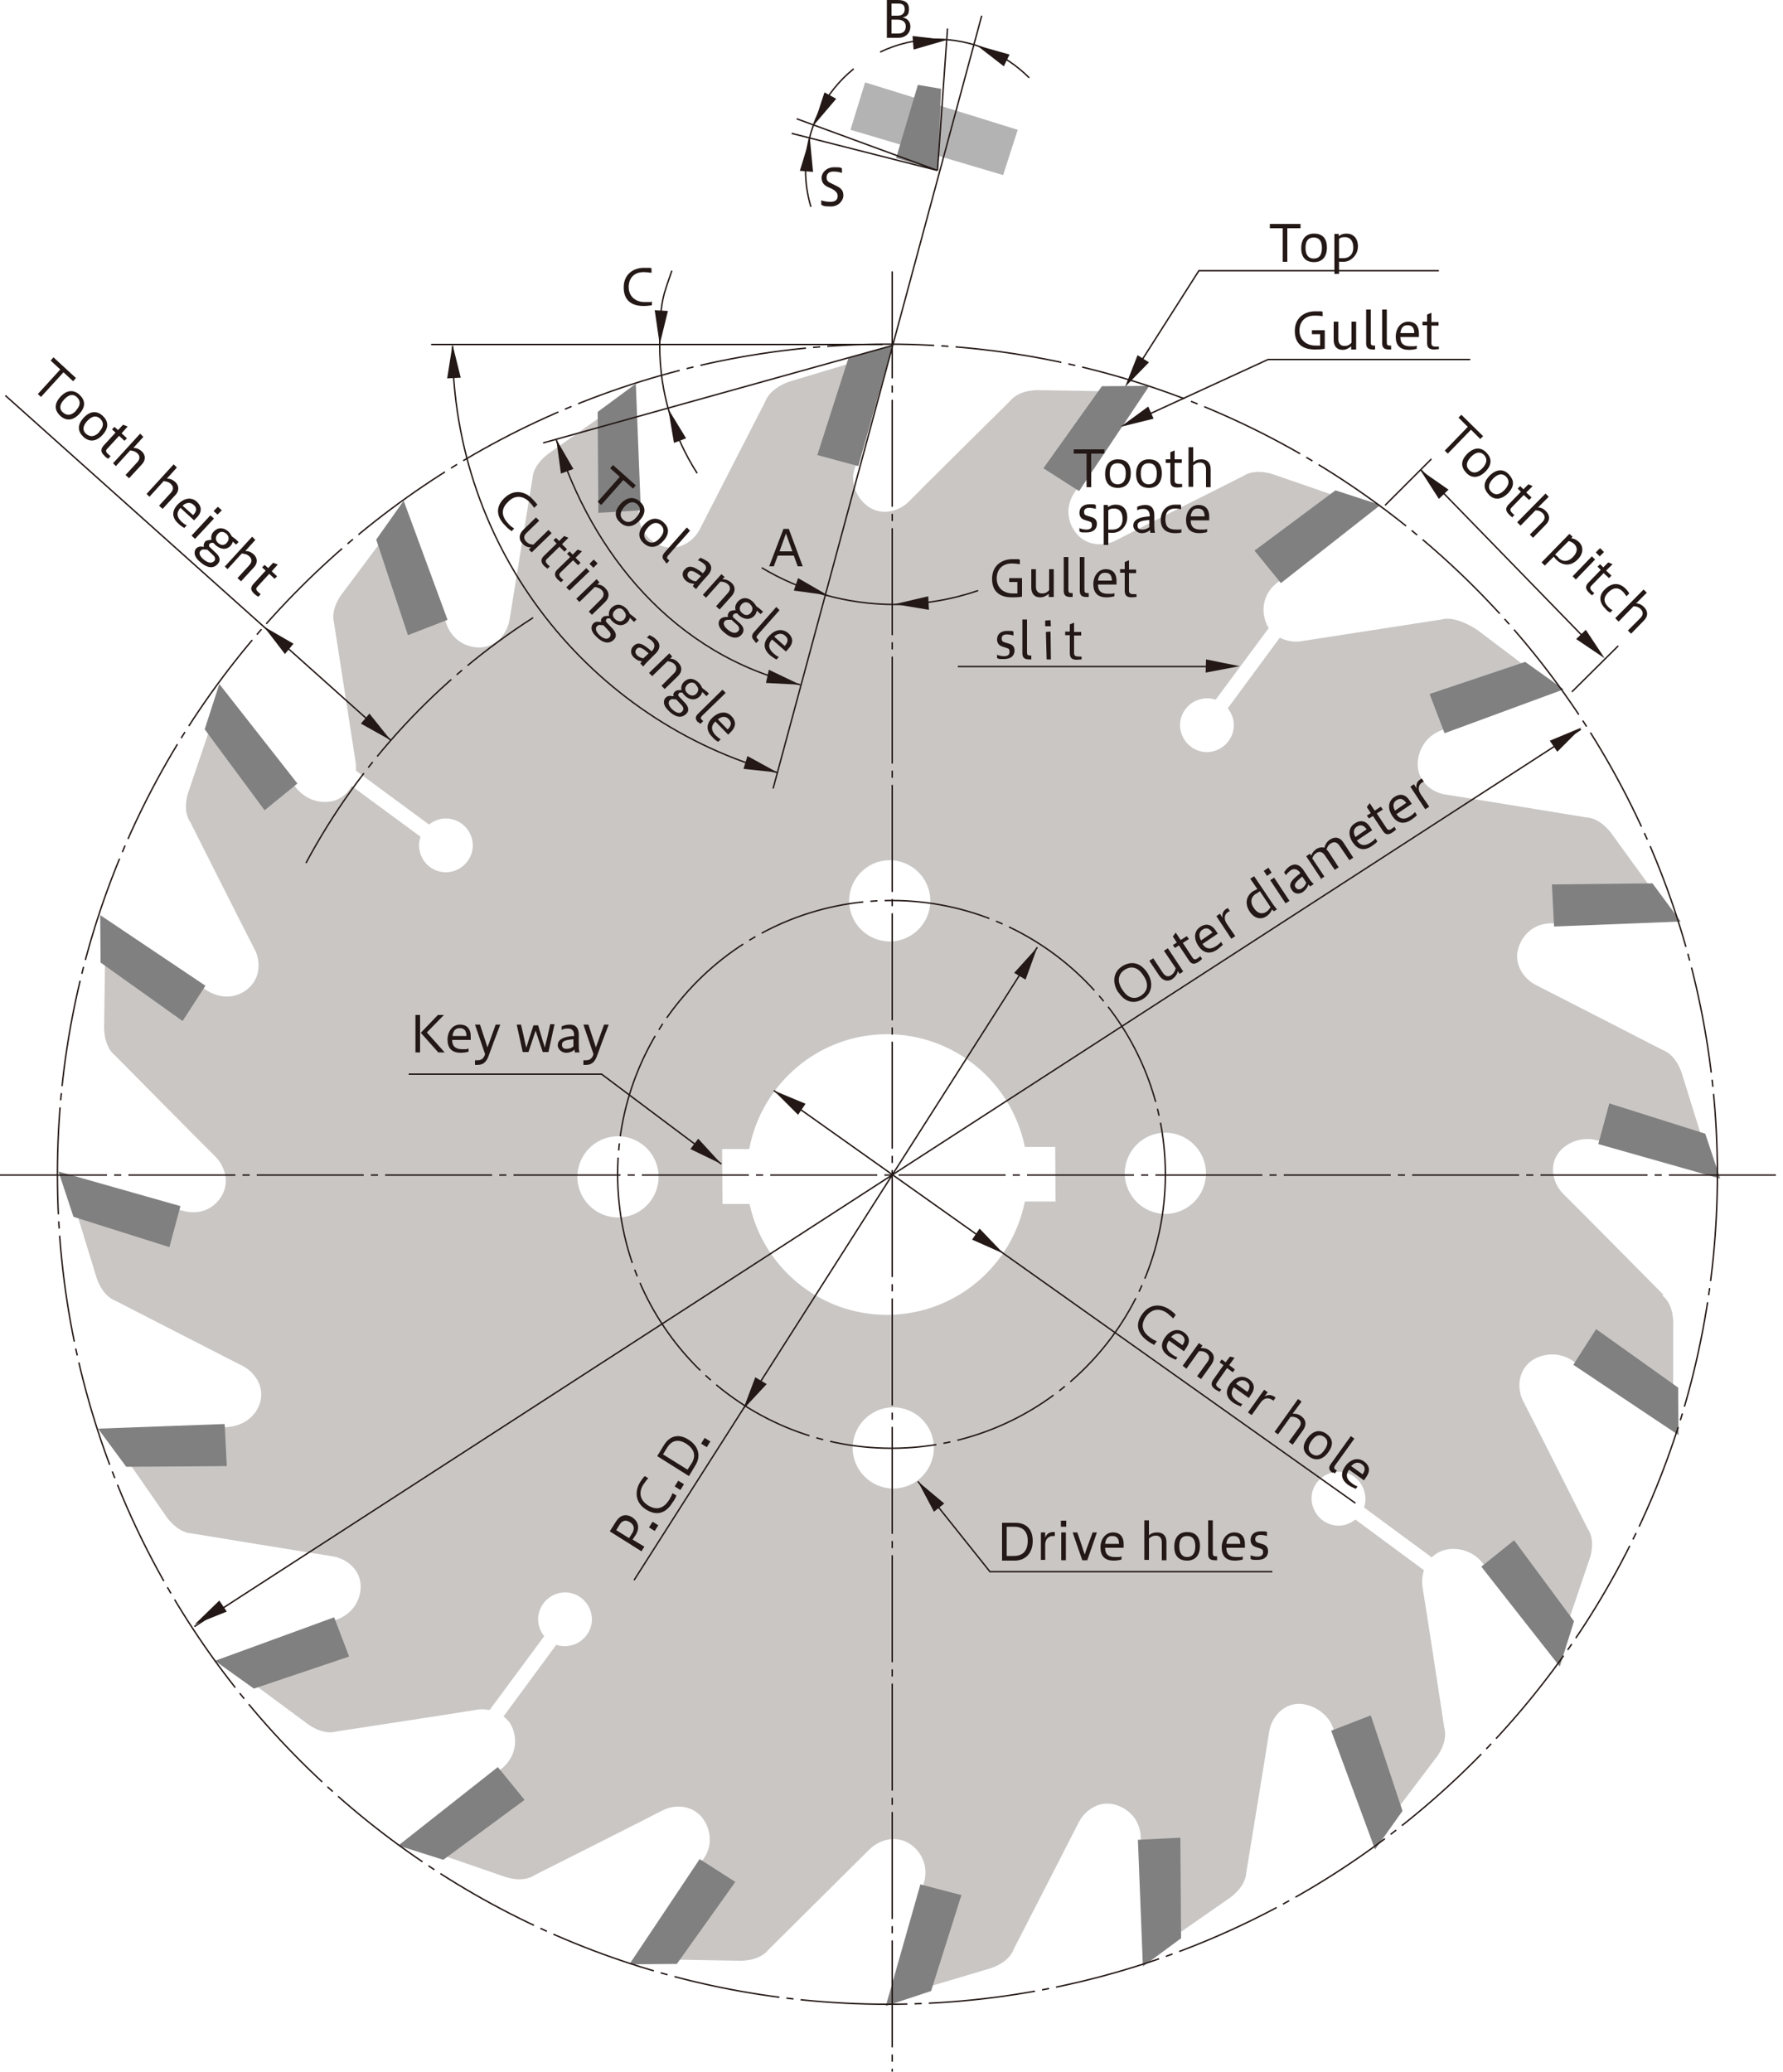 <?xml version="1.0" encoding="UTF-8"?>
<svg id="_レイヤー_1" data-name="レイヤー_1" xmlns="http://www.w3.org/2000/svg" width="500" height="581" version="1.1" viewBox="0 0 500 581">
  <!-- Generator: Adobe Illustrator 29.3.1, SVG Export Plug-In . SVG Version: 2.1.0 Build 151)  -->
  <defs>
    <style>
      .st0 {
        fill: #231815;
      }

      .st1 {
        fill: #c9c6c4;
      }

      .st2, .st3 {
        stroke: #231815;
      }

      .st2, .st3, .st4 {
        fill: none;
        stroke-width: .4px;
      }

      .st3 {
        stroke-dasharray: 30 2 2 2;
      }

      .st4 {
        stroke: #e96731;
      }

      .st5 {
        fill: #b3b3b3;
      }

      .st6 {
        fill: gray;
      }
    </style>
  </defs>
  <g>
    <path class="st1" d="M466.5,363.1s-25.7-26-28.1-28.3c-2.4-2.4-4.1-6.8-1.9-10.7,1.7-3.1,6.6-5.9,11.9-4.2l32.1,9.6-8.8-28.3s-1.4-5.3-5.5-6.8c0,0-32.5-16.7-35.5-18.2-3-1.5-6-5.2-5.1-9.6.7-3.5,3.9-8,10.1-7.7l33.9-.8-17.5-24.1s-3-4.6-7.3-4.8c0,0-36-5.9-39.4-6.4-3.4-.5-7.3-3.1-7.8-7.6-.4-3.5,1.5-8.8,7.1-10.6l32-11-22.2-16.8s-6-4.3-10.2-3.1c0,0-36.1,5.6-39.4,6.1-1.9.3-4.1,0-6-1l-14.6,19.8c1,1.3,1.7,2.9,1.7,4.7,0,4.1-3.3,7.5-7.5,7.6-4.1,0-7.5-3.3-7.6-7.5,0-4.1,3.3-7.5,7.5-7.6.9,0,1.7.1,2.5.4l14.9-20.1c-.2-.4-.5-.7-.6-1.1-1.5-3.2-1.5-8.6,3.5-12l26.1-20.4-27.5-9.5s-5.1-2-8.7.4c0,0-32.6,16.4-35.6,18-3,1.6-7.7,1.8-10.8-1.5-2.4-2.6-4.2-7.6-.4-12.6l18.8-27.5-29.2-.5s-5.5-.3-8.2,3.1c0,0-26,25.7-28.3,28.1s-6.8,4.1-10.7,1.9c-3.1-1.7-6.4-6.4-4.3-11.8l9.4-32.1-27.9,8.4s-5.4,1.6-6.9,5.8c0,0-16.7,32.5-18.2,35.5-1.5,3-5.2,6-9.6,5.1-3.5-.7-7.6-3.7-7.6-9.5l-1.5-33.5-23.5,16.6s-4.6,3-4.8,7.3c0,0-5.9,36.1-6.4,39.4-.5,3.3-3.1,7.3-7.6,7.8-3.5.4-8.6-1.4-10.3-7.1l-11.3-31.7-17.7,23.7s-3.5,4.2-2.3,8.4c0,0,5.6,36.1,6.1,39.4,0,.6.1,1.2,0,1.9l20.5,15.1c1.3-1,2.9-1.7,4.7-1.7,4.1,0,7.5,3.3,7.6,7.5,0,4.1-3.3,7.5-7.5,7.6-4.2,0-7.5-3.3-7.6-7.5,0-.9.2-1.7.4-2.5l-19.3-14.2c-.8,1.5-2,2.8-3.8,3.7-3.2,1.5-8.6,1.1-12.1-3.6l-20.6-25.8-9.2,27.2s-2,5.1.5,8.7c0,0,16.4,32.6,18,35.6s1.8,7.7-1.6,10.8c-2.6,2.4-7.2,3.9-12.5.3l-27.7-18.6-.4,29.1s-.3,5.5,3.1,8.2c0,0,25.7,26,28.1,28.3,2.4,2.4,4.1,6.8,1.9,10.8-1.7,3.1-5.7,6.2-11.8,4.2l-32.1-9.3,8.6,28s1.4,5.3,5.5,6.8c0,0,32.5,16.7,35.5,18.2,3,1.5,6,5.2,5.1,9.6-.7,3.5-3.9,7.4-10,7.6l-33.2.9,16.7,24.1s3,4.6,7.3,4.8c0,0,36,5.9,39.4,6.4,3.3.5,7.3,3.1,7.8,7.6.4,3.5-1.5,8.5-7.1,10.3l-31.8,11.3,23.8,17.6s4.2,3.5,8.4,2.3c0,0,36.1-5.5,39.4-6.1,1.1-.2,2.3-.1,3.5.1l15.3-20.7c-1-1.3-1.7-2.9-1.7-4.7,0-4.1,3.3-7.5,7.5-7.6,4.1,0,7.5,3.3,7.6,7.5,0,4.1-3.3,7.5-7.5,7.6-.9,0-1.7-.1-2.5-.4l-14.8,20.1c1,.8,1.9,1.7,2.4,3,1.5,3.2,1.4,8.5-3.5,12.1l-26.2,20.3,27.5,9.5s5.1,2,8.7-.5c0,0,32.6-16.4,35.6-18s7.7-1.8,10.8,1.5c2.4,2.6,4.1,7.8.4,12.6l-19,27.5,29.4.5s5.5.3,8.2-3.1c0,0,25.9-25.7,28.3-28.1,2.4-2.4,6.8-4.1,10.8-1.9,3.1,1.7,6.3,6.1,4.3,11.9l-9.3,31.7,27.9-8.3s5.3-1.4,6.8-5.5c0,0,16.7-32.5,18.2-35.5,1.5-3,5.2-6,9.6-5.1,3.5.7,7.9,3.8,7.8,9.9l.9,33.1,23.9-16.6s4.6-3,4.8-7.3c0,0,5.9-36,6.4-39.4.5-3.3,3.1-7.3,7.6-7.8,3.5-.4,9,2.1,10.5,7.2l11.1,31.2,17.6-23.3s3.5-4.2,2.3-8.5c0,0-5.5-36.1-6.1-39.4-.2-1.4-.1-3.1.4-4.7l-19.2-14.2c-1.3,1-2.9,1.7-4.7,1.7-4.1,0-7.5-3.3-7.6-7.5s3.3-7.5,7.5-7.6,7.5,3.3,7.6,7.5c0,.9-.1,1.7-.4,2.5l19,14c.6-.6,1.4-1.2,2.3-1.6,3.2-1.5,8.8-1.1,12.2,3.5l20.3,26.4,9.4-27.7s2-5.1-.5-8.7c0,0-16.4-32.6-18-35.6-1.6-3-1.8-7.7,1.5-10.8,2.6-2.4,8.1-3.8,12.8-.3l27.7,19.1v-29.6c0,0,.4-5.5-3.1-8.2h0ZM173.4,341.4c-6.3,0-11.4-5-11.5-11.3,0-6.3,5-11.4,11.3-11.5,6.3,0,11.4,5,11.5,11.3,0,6.3-5,11.4-11.3,11.5h0ZM249.4,241.2c6.3,0,11.4,5,11.5,11.3,0,6.3-5,11.4-11.3,11.5-6.3,0-11.4-5-11.5-11.3,0-6.3,5-11.4,11.3-11.5h0ZM250.6,417.4c-6.3,0-11.4-5-11.5-11.3,0-6.3,5-11.4,11.3-11.5,6.3,0,11.4,5,11.5,11.3,0,6.3-5,11.4-11.3,11.5h0ZM295.9,336.9h-8.5c-3.6,18-19.3,31.6-38.4,31.8-19,.1-35-13.2-38.8-31.1h-7.6s-.1-15.4-.1-15.4h7.6c3.4-18.2,19.3-32.1,38.4-32.2,19.2-.1,35.2,13.5,38.9,31.6h8.5c0,0,.1,15.4.1,15.4h0ZM326.9,340.4c-6.3,0-11.4-5-11.5-11.3,0-6.3,5-11.4,11.3-11.5,6.3,0,11.4,5,11.5,11.3,0,6.3-5,11.4-11.3,11.5Z"/>
    <g>
      <polygon class="st6" points="309 108.3 322.3 108.2 302.6 137.7 292.6 131.3 309 108.3"/>
      <polygon class="st6" points="237.9 100.5 250.3 96.8 240.7 130.7 229.2 127.6 237.9 100.5"/>
      <polygon class="st6" points="167.6 115.5 178.3 107.6 179.7 143.1 167.8 143.8 167.6 115.5"/>
      <polygon class="st6" points="105.5 151.3 113.2 140.4 125.5 173.8 114.4 178.1 105.5 151.3"/>
      <polygon class="st6" points="57.4 204.5 61.5 191.8 83.4 219.7 74.2 227.2 57.4 204.5"/>
      <polygon class="st6" points="28.2 269.9 28.1 256.6 57.6 276.4 51.2 286.3 28.2 269.9"/>
      <polygon class="st6" points="20.6 341.2 16.4 328.5 50.6 338.2 47.5 349.7 20.6 341.2"/>
      <polygon class="st6" points="35.4 411.3 27.5 400.6 63 399.3 63.6 411.1 35.4 411.3"/>
      <polygon class="st6" points="71.2 473.5 60.3 465.7 93.7 453.5 97.9 464.5 71.2 473.5"/>
      <polygon class="st6" points="124.3 521.5 111.7 517.5 139.6 495.5 147.1 504.7 124.3 521.5"/>
      <polygon class="st6" points="189.8 550.7 176.5 550.8 196.2 521.3 206.2 527.7 189.8 550.7"/>
      <polygon class="st6" points="261.1 558.3 248.4 562.5 258.1 528.4 269.6 531.4 261.1 558.3"/>
      <polygon class="st6" points="331.2 543.5 320.5 551.4 319.1 515.9 331 515.3 331.2 543.5"/>
      <polygon class="st6" points="393.3 507.8 385.6 518.6 373.3 485.3 384.4 481 393.3 507.8"/>
      <polygon class="st6" points="441.4 454.6 437.4 467.3 415.4 439.3 424.6 431.9 441.4 454.6"/>
      <polygon class="st6" points="470.6 389.1 470.7 402.4 441.2 382.7 447.6 372.7 470.6 389.1"/>
      <polygon class="st6" points="478.2 317.9 482.4 330.5 448.2 320.8 451.3 309.4 478.2 317.9"/>
      <polygon class="st6" points="463.4 247.7 471.3 258.4 435.8 259.8 435.2 248 463.4 247.7"/>
      <polygon class="st6" points="427.7 185.6 438.5 193.3 405.1 205.6 400.9 194.6 427.7 185.6"/>
      <polygon class="st6" points="374.5 137.5 387.1 141.6 359.2 163.5 351.8 154.4 374.5 137.5"/>
    </g>
  </g>
  <path class="st3" d="M326.8,329.3c0,42.4-34.4,76.8-76.8,76.8s-76.8-34.4-76.8-76.8,34.4-76.8,76.8-76.8,76.8,34.4,76.8,76.8Z"/>
  <path class="st2" d="M195.5,132.7c-6.6-10.3-10.5-22.5-10.5-35.7s1.2-14.4,3.4-21.1"/>
  <path class="st2" d="M274.3,165.6c-7.3,2.5-15.2,3.9-23.4,3.9-13.6,0-26.4-3.8-37.3-10.3"/>
  <path class="st2" d="M224.4,192c-35.4-8.2-58.5-37-68.4-68.7"/>
  <path class="st2" d="M218.2,216.7c-52.6-14.4-91.3-62.5-91.3-119.7"/>
  <path class="st3" d="M481.6,329.3c0,128.5-104.2,232.7-232.7,232.7S16.1,457.8,16.1,329.3,120.3,96.5,248.9,96.5s232.7,104.2,232.7,232.7h0Z"/>
  <path class="st3" d="M85.8,242c15-28,37-51.7,63.7-68.8"/>
  <line class="st3" y1="329.5" x2="500" y2="329.5"/>
  <path class="st4" d="M289.3,492.6"/>
  <path class="st4" d="M249.7,77.2"/>
  <line class="st3" x1="250.2" y1="76.1" x2="250.2" y2="580.9"/>
  <line class="st2" x1="250.2" y1="96.9" x2="152.3" y2="124.2"/>
  <path class="st2" d="M246.8,14.6c4.8-2.3,10.2-3.6,15.8-3.6,10.1,0,19.3,4.1,26,10.8"/>
  <path class="st2" d="M227.4,58c-1-3.3-1.5-6.7-1.5-10.3,0-11.5,5.2-21.7,13.5-28.4"/>
  <polyline class="st2" points="202.3 326.4 168.7 301.2 114.6 301.2"/>
  <polygon class="st0" points="202.3 326.4 193.6 322.2 195.8 319.3 202.3 326.4"/>
  <polyline class="st2" points="316 119 355.6 100.8 412.3 100.8"/>
  <polygon class="st0" points="314.2 119.7 323.5 117.4 322 114 314.2 119.7"/>
  <polyline class="st2" points="316.2 107.3 336.2 75.9 403.5 75.9"/>
  <polygon class="st0" points="315.5 108.5 322.2 101.6 319 99.6 315.5 108.5"/>
  <polygon class="st0" points="273.9 12.7 281.5 18.6 283.1 15.3 273.9 12.7"/>
  <polygon class="st0" points="265.5 11.2 255.9 10.1 256.2 13.9 265.5 11.2"/>
  <polygon class="st0" points="228.2 35.1 234.5 27.7 231.2 25.9 228.2 35.1"/>
  <polygon class="st0" points="227.1 38.7 224.3 47.9 228 48.2 227.1 38.7"/>
  <polygon class="st0" points="185 96.6 187.3 87.2 183.6 87 185 96.6"/>
  <polygon class="st0" points="187.4 114.7 189 124.2 192.4 122.9 187.4 114.7"/>
  <polygon class="st0" points="126.9 96.6 125.4 106.1 129.2 105.9 126.9 96.6"/>
  <polygon class="st0" points="156 123.2 157.3 132.8 160.8 131.5 156 123.2"/>
  <polygon class="st0" points="232.1 166.9 223.8 162.1 222.6 165.6 232.1 166.9"/>
  <polygon class="st0" points="224.4 192 215.6 187.8 214.8 191.5 224.4 192"/>
  <polygon class="st0" points="218 216.6 209.6 212 208.5 215.6 218 216.6"/>
  <polygon class="st0" points="250.9 169.4 260.5 171 260.3 167.2 250.9 169.4"/>
  <line class="st2" x1="345.5" y1="186.9" x2="268.6" y2="186.9"/>
  <polygon class="st0" points="347.6 186.8 338.1 188.6 338.2 184.9 347.6 186.8"/>
  <polyline class="st2" points="257.4 415.4 277.6 440.7 356.8 440.7"/>
  <polygon class="st0" points="257.4 415.4 264.8 421.6 261.9 423.9 257.4 415.4"/>
  <line class="st2" x1="398.4" y1="131.7" x2="445.5" y2="180.1"/>
  <polygon class="st0" points="450 184.6 442 179.2 444.7 176.6 450 184.6"/>
  <polygon class="st0" points="398.3 131.8 403.5 139.9 406.2 137.3 398.3 131.8"/>
  <line class="st2" x1="177.8" y1="443.1" x2="290.9" y2="265.6"/>
  <polygon class="st0" points="290.9 265.6 287.6 274.7 284.4 272.8 290.9 265.6"/>
  <polygon class="st0" points="208.4 395.2 215 388.1 211.8 386.2 208.4 395.2"/>
  <line class="st2" x1="1.5" y1="110.9" x2="109.6" y2="207.6"/>
  <polygon class="st0" points="109.6 207.6 101.2 202.9 103.6 200.1 109.6 207.6"/>
  <polygon class="st0" points="74 175.7 79.9 183.4 82.3 180.5 74 175.7"/>
  <line class="st2" x1="380.1" y1="421.5" x2="217" y2="305.8"/>
  <polygon class="st0" points="217 305.8 225.9 309.5 223.8 312.6 217 305.8"/>
  <polygon class="st0" points="281.4 351.5 274.7 344.5 272.6 347.6 281.4 351.5"/>
  <line class="st2" x1="54.5" y1="456.1" x2="443.3" y2="204.5"/>
  <polygon class="st0" points="443.5 204 436.7 210.8 434.6 207.7 443.5 204"/>
  <polygon class="st0" points="54.6 455.5 63.6 451.9 61.5 448.8 54.6 455.5"/>
  <line class="st2" x1="388.4" y1="141.7" x2="401.4" y2="128.7"/>
  <line class="st2" x1="440.8" y1="194" x2="453.8" y2="181.1"/>
  <line class="st2" x1="247.5" y1="96.6" x2="120.9" y2="96.6"/>
  <polygon class="st5" points="238.5 36.4 281.3 49.1 285.4 36.4 242.6 23.1 238.5 36.4"/>
  <polygon class="st6" points="262.9 47.8 263.9 24.9 257.4 23.8 251.3 44.3 262.9 47.8"/>
  <line class="st2" x1="275.3" y1="4.4" x2="216.8" y2="221.1"/>
  <polyline class="st2" points="223.4 33.3 262.9 47.8 222 37.4"/>
  <line class="st2" x1="265.7" y1="8" x2="262.9" y2="47.8"/>
  <g>
    <path class="st0" d="M359.7,73.4v-9.4h-3.6v-1.2h8.6v1.2h-3.7v9.4h-1.3Z"/>
    <path class="st0" d="M364.9,69.6c0-2.7,1.4-4.1,3.6-4.1s3.6,1.2,3.6,3.9-1.4,4.1-3.6,4.1-3.6-1.2-3.6-3.9ZM370.7,69.5c0-2.2-1-2.9-2.3-2.9s-2.3.7-2.3,2.9,1,3,2.3,3,2.3-.7,2.3-3Z"/>
    <path class="st0" d="M374.2,76.9v-11.3h1.2v.6c.7-.5,1.4-.7,2.2-.7,1.8,0,3.2,1.2,3.2,3.6s-2,4.3-4,4.3-.9,0-1.3-.1v3.5h-1.3,0ZM376.7,72.4c1.5,0,2.8-.9,2.8-3s-1.1-2.9-2.3-2.9-1.3.2-1.7.5v5.4h1.2Z"/>
  </g>
  <g>
    <path class="st0" d="M304.7,136.6v-9.4h-3.6v-1.2h8.6v1.2h-3.7v9.4h-1.3Z"/>
    <path class="st0" d="M309.9,132.9c0-2.7,1.4-4.1,3.6-4.1s3.6,1.2,3.6,3.9-1.4,4.1-3.6,4.1-3.6-1.2-3.6-3.9ZM315.7,132.8c0-2.2-1-2.9-2.3-2.9s-2.2.7-2.2,2.9,1,3,2.2,3,2.3-.7,2.3-3Z"/>
    <path class="st0" d="M318.6,132.9c0-2.7,1.4-4.1,3.6-4.1s3.6,1.2,3.6,3.9-1.4,4.1-3.6,4.1-3.6-1.2-3.6-3.9ZM324.4,132.8c0-2.2-1-2.9-2.3-2.9s-2.2.7-2.2,2.9,1,3,2.2,3,2.3-.7,2.3-3Z"/>
    <path class="st0" d="M331.5,136.6c-.5,0-.9.1-1.3.1-1.5,0-2-.6-2-1.9v-5h-1.3v-1h1.3v-2l1.2-.5v2.5h2v1h-2v4.9c0,.7.3,1,1.3,1s.5,0,.8,0v.9h0Z"/>
    <path class="st0" d="M333.3,136.6v-11.2h1.3v4.2c.7-.6,1.4-.8,2.3-.8,1.7,0,2.6,1.1,2.6,2.7v5.1h-1.3v-5c0-1.3-.7-1.9-1.6-1.9s-1.4.3-2,.8v6h-1.3Z"/>
    <path class="st0" d="M302.6,148.1c.6.2,1.4.4,2,.4,1.1,0,1.6-.4,1.6-1.2s-.2-.9-.8-1.1l-1.2-.4c-1-.3-1.5-1-1.5-2,0-1.5,1.1-2.4,2.8-2.4s1.2,0,1.8.2v1.1c-.7-.2-1.3-.3-1.9-.3-.9,0-1.4.4-1.4,1.1s.2.9.8,1.1l1.3.4c1,.3,1.5.9,1.5,1.9,0,1.5-1.1,2.4-2.9,2.4s-1.4,0-2-.3v-1.1h0Z"/>
    <path class="st0" d="M309.5,152.9v-11.3h1.2v.6c.7-.5,1.4-.7,2.2-.7,1.8,0,3.2,1.1,3.2,3.6s-2,4.3-4,4.3-.9,0-1.3-.1v3.5h-1.3,0ZM312,148.5c1.5,0,2.8-.9,2.8-3s-1.1-2.9-2.3-2.9-1.3.2-1.7.5v5.4h1.2Z"/>
    <path class="st0" d="M322.6,149.4c0-.2-.1-.5-.1-.8-.5.5-1.3.9-2.4.9s-2.3-1-2.3-2.1.7-2.4,4.6-2.6v-.2c0-1.1-.5-1.9-1.6-1.9s-1.3.1-1.9.4v-1c.9-.4,1.7-.5,2.3-.5,1.9,0,2.5,1.3,2.5,2.8v2.5c0,1.2,0,1.7.2,2.5h-1.1ZM322.3,145.8c-2.5.2-3.3.6-3.3,1.5s.4,1.2,1.3,1.2,1.5-.3,2-.7v-2.1h0Z"/>
    <path class="st0" d="M331.3,149.3c-.6.2-1.1.2-1.8.2-2.6,0-4-1.3-4-3.7s1.5-4.3,4.1-4.3,1,0,1.6.2v1.1c-.5-.1-1-.2-1.6-.2-2,0-2.8,1.1-2.8,3s.7,2.9,3,2.9.9,0,1.5-.2v.9h0Z"/>
    <path class="st0" d="M338.5,149.2c-.7.2-1.5.3-2.2.3-2.6,0-3.7-1.4-3.7-3.7s1.4-4.2,3.5-4.2,3,1.4,3,3.2v1.1h-5.2c0,2,1.1,2.6,2.8,2.6s1.2,0,1.8-.2v1h0ZM337.8,144.8c0-1.7-.8-2.2-1.9-2.2s-1.8.6-2,2.2h3.9Z"/>
  </g>
  <g>
    <path class="st0" d="M286.6,167.3c-1,.2-2,.2-2.8.2-3.3,0-5.6-1.5-5.6-5.2s2.7-5.5,5.7-5.5,1.5,0,2.1.2v1.2c-.7-.1-1.5-.2-2.3-.2-2.5,0-4.2,1.6-4.2,4.2s1.9,4.2,4.5,4.2.8,0,1.3,0v-3.2h-2.3v-1.1h3.6v5.3h0Z"/>
    <path class="st0" d="M294.1,167.4v-.9c-.7.6-1.5,1-2.4,1-1.6,0-2.5-1-2.5-2.8v-5.1h1.3v4.9c0,1.3.7,1.9,1.7,1.9s1.4-.3,2-.9v-5.9h1.3v7.8h-1.3Z"/>
    <path class="st0" d="M300.2,167.4c-1.2,0-1.9-.4-1.9-1.7v-9.5h1.3v9.2c0,.7.2.9.8.9h.4v1.1h-.7,0Z"/>
    <path class="st0" d="M304.7,167.4c-1.2,0-1.9-.4-1.9-1.7v-9.5h1.3v9.2c0,.7.2.9.8.9h.4v1.1h-.7,0Z"/>
    <path class="st0" d="M312.5,167.2c-.7.2-1.5.3-2.2.3-2.6,0-3.7-1.4-3.7-3.7s1.4-4.2,3.5-4.2,3,1.4,3,3.2v1.1h-5.2c0,2,1.1,2.6,2.8,2.6s1.2,0,1.8-.2v1h0ZM311.8,162.8c0-1.7-.8-2.2-1.9-2.2s-1.8.6-2,2.2h3.9Z"/>
    <path class="st0" d="M318.7,167.4c-.5,0-.9.1-1.3.1-1.5,0-2-.6-2-1.9v-5h-1.3v-1h1.3v-2l1.2-.5v2.6h2v1h-2v4.9c0,.7.3,1,1.3,1s.5,0,.8,0v.9h0Z"/>
  </g>
  <g>
    <path class="st0" d="M281,437.5v-10.5h3.7c3.1,0,4.9,1.8,4.9,5.1s-1.9,5.5-5.1,5.5h-3.5ZM282.3,428.1v8.2h2c2.6,0,3.9-1.5,3.9-4.3s-1.6-3.9-3.8-3.9h-2.2Z"/>
    <path class="st0" d="M291.9,437.5v-7.8h1.2v1.5h0c.3-.9,1-1.6,2.2-1.6s.4,0,.5,0v1.1c-.1,0-.2,0-.5,0-1.1,0-2.2.7-2.2,2.5v4.2h-1.3Z"/>
    <path class="st0" d="M297.5,428.1v-1.7h1.5v1.7h-1.5ZM297.6,437.5v-7.8h1.3v7.8h-1.3Z"/>
    <path class="st0" d="M303.5,437.5l-2.7-7.8h1.3l1.3,3.8c.2.7.5,1.6.8,2.4.2-.7.5-1.6.8-2.4l1.4-3.8h1.2l-2.7,7.8h-1.3,0Z"/>
    <path class="st0" d="M314.5,437.3c-.7.2-1.5.3-2.2.3-2.6,0-3.7-1.4-3.7-3.7s1.4-4.2,3.5-4.2,3,1.4,3,3.2v1.1h-5.2c0,2,1.1,2.6,2.8,2.6s1.2,0,1.8-.2v1ZM313.8,432.9c0-1.7-.8-2.2-1.9-2.2s-1.8.6-2,2.2h3.9Z"/>
    <path class="st0" d="M320.9,437.5v-11.2h1.3v4.2c.7-.6,1.4-.8,2.3-.8,1.7,0,2.6,1,2.6,2.7v5.1h-1.3v-5c0-1.3-.7-1.9-1.6-1.9s-1.4.3-2,.8v6h-1.3Z"/>
    <path class="st0" d="M329.3,433.7c0-2.7,1.4-4.1,3.6-4.1s3.6,1.2,3.6,3.9-1.4,4.1-3.6,4.1-3.6-1.2-3.6-3.9ZM335.2,433.6c0-2.2-1-2.9-2.3-2.9s-2.2.7-2.2,2.9,1,3,2.2,3,2.3-.7,2.3-3Z"/>
    <path class="st0" d="M340.7,437.5c-1.2,0-1.9-.4-1.9-1.7v-9.5h1.3v9.2c0,.7.2.9.8.9h.4v1.1h-.7,0Z"/>
    <path class="st0" d="M348.5,437.3c-.7.2-1.5.3-2.2.3-2.6,0-3.7-1.4-3.7-3.7s1.4-4.2,3.5-4.2,3,1.4,3,3.2v1.1h-5.2c0,2,1.1,2.6,2.8,2.6s1.2,0,1.8-.2v1ZM347.8,432.9c0-1.7-.8-2.2-1.9-2.2s-1.8.6-2,2.2h3.9Z"/>
    <path class="st0" d="M350.6,436.1c.6.2,1.4.4,2,.4,1.1,0,1.6-.5,1.6-1.2s-.2-.9-.8-1.1l-1.2-.4c-1-.3-1.5-1-1.5-2,0-1.5,1.1-2.4,2.8-2.4s1.2,0,1.8.2v1.1c-.7-.2-1.3-.3-1.9-.3-.9,0-1.4.5-1.4,1.1s.2.9.8,1.1l1.3.4c1,.3,1.5.9,1.5,2,0,1.5-1.1,2.4-2.9,2.4s-1.4,0-2-.3v-1.1h0Z"/>
  </g>
  <g>
    <path class="st0" d="M116.5,295.1v-10.5h1.3v10.5h-1.3ZM122.9,295.1l-4.9-5.5,4.8-5h1.7l-4.8,4.9,5,5.6h-1.7Z"/>
    <path class="st0" d="M131.4,294.9c-.7.2-1.5.3-2.2.3-2.6,0-3.7-1.4-3.7-3.7s1.4-4.2,3.5-4.2,3,1.4,3,3.2v1.1h-5.2c0,2,1.2,2.6,2.8,2.6s1.2,0,1.8-.2v1ZM130.8,290.5c0-1.7-.8-2.2-1.9-2.2s-1.8.6-2,2.2h3.9Z"/>
    <path class="st0" d="M133.2,297.3c.2,0,.5,0,.7,0,1,0,1.7-.4,2.1-1.6v-.2c0,0-2.8-8.2-2.8-8.2h1.4l2.1,6.4,2.3-6.4h1.3c-.8,2-2.8,7.4-3.4,9.1-.6,1.4-1.4,2.2-3,2.2s-.5,0-.7,0v-1.2h0Z"/>
    <path class="st0" d="M146.6,295.1l-1.7-7.8h1.2l.9,3.9c.1.7.4,1.8.6,2.6.2-.8.6-1.9.8-2.6l1.2-3.7h1.3l1.1,3.7c.2.8.6,1.8.8,2.6.1-.8.4-1.8.6-2.6l.9-4h1.2l-1.7,7.8h-1.6l-2-6-2,6h-1.6Z"/>
    <path class="st0" d="M161.2,295.1c0-.2-.1-.5-.1-.8-.5.5-1.3.9-2.4.9s-2.3-1-2.3-2.1.7-2.4,4.6-2.6v-.2c0-1.1-.5-1.9-1.6-1.9s-1.3.1-1.9.4v-1c.9-.4,1.7-.5,2.3-.5,1.9,0,2.5,1.3,2.5,2.8v2.5c0,1.2,0,1.7.2,2.5h-1.1ZM160.9,291.4c-2.6.2-3.3.6-3.3,1.5s.4,1.2,1.3,1.2,1.5-.3,1.9-.7v-2.1h0Z"/>
    <path class="st0" d="M163.6,297.3c.2,0,.5,0,.7,0,1,0,1.7-.4,2.1-1.6v-.2c0,0-2.8-8.2-2.8-8.2h1.4l2.1,6.4,2.3-6.4h1.3c-.8,2-2.8,7.4-3.4,9.1-.6,1.4-1.4,2.2-3,2.2s-.5,0-.7,0v-1.2h0Z"/>
  </g>
  <g>
    <path class="st0" d="M10.6,110.5l6.3-6.9-2.7-2.5.8-.9,6.3,5.8-.8.9-2.7-2.5-6.3,6.9-1-.9h0Z"/>
    <path class="st0" d="M16.9,111.3c1.8-2,3.8-2.1,5.4-.6s1.8,3.3,0,5.3c-1.8,2-3.8,2.1-5.4.6-1.6-1.5-1.8-3.3,0-5.3ZM21.3,115.1c1.5-1.6,1.2-2.8.3-3.7s-2.1-1-3.6.6-1.3,2.9-.3,3.7,2.2,1,3.7-.6Z"/>
    <path class="st0" d="M23.4,117.2c1.8-2,3.8-2.1,5.4-.6s1.8,3.3,0,5.3c-1.8,2-3.8,2.1-5.4.6-1.6-1.5-1.8-3.3,0-5.3ZM27.8,121.1c1.5-1.6,1.2-2.8.3-3.7-.9-.8-2.1-1-3.6.6s-1.3,2.9-.3,3.7,2.2,1,3.7-.6Z"/>
    <path class="st0" d="M30.3,128.6c-.4-.2-.8-.5-1-.8-1.1-1-1.1-1.8-.3-2.8l3.4-3.7-1-.9.7-.7,1,.9,1.4-1.5,1.3.5-1.7,1.9,1.5,1.4-.7.7-1.5-1.4-3.3,3.6c-.5.5-.5.9.3,1.6.2.2.4.3.6.5l-.6.7h0Z"/>
    <path class="st0" d="M31.7,129.9l7.6-8.3.9.9-2.8,3.1c.9,0,1.6.3,2.3.9,1.2,1.1,1.2,2.6,0,3.8l-3.5,3.8-1-.9,3.3-3.6c.9-1,.7-1.9,0-2.5-.6-.6-1.3-.7-2-.8l-4,4.4-.9-.9h0Z"/>
    <path class="st0" d="M41.1,138.5l7.6-8.3.9.9-2.8,3.1c.9,0,1.6.3,2.3.9,1.2,1.1,1.2,2.6,0,3.8l-3.5,3.8-1-.9,3.3-3.6c.9-1,.7-1.9,0-2.5-.6-.6-1.3-.7-2-.8l-4,4.4-.9-.9h0Z"/>
    <path class="st0" d="M51.8,148.1c-.6-.3-1.3-.8-1.8-1.3-1.9-1.7-1.8-3.6-.2-5.3,1.8-1.9,3.9-2.2,5.4-.8,1.6,1.5,1.3,3.1,0,4.4l-.8.8-3.8-3.5c-1.3,1.5-.9,2.7.3,3.9.5.4.9.8,1.5,1l-.7.7h0ZM54.2,144.4c1.2-1.3.9-2.2,0-2.9-.7-.6-1.8-.8-3,.3l2.9,2.6h0Z"/>
    <path class="st0" d="M53.7,150.2l5.3-5.7,1,.9-5.3,5.7-1-.9ZM59.9,143.3l1.2-1.2,1.1,1-1.2,1.2-1.1-1Z"/>
    <path class="st0" d="M65.3,151.6c0,.4-.2.9-.6,1.4-1.3,1.4-3,1-4.3-.2-.2-.2-.4-.4-.6-.6h-.4c-.4.1-.5.1-.6.3-.1.1-.4.4,0,.9l1.8,1.7c1.4,1.3,1.1,2.4.4,3.1-1.2,1.3-2.9,1.2-5.2-.9-1.7-1.6-1.3-2.9-.8-3.5.6-.6,1.4-.6,1.7-.5h.5c-.2-.5,0-1,.3-1.4.3-.4.9-.4,1.4-.5h.4c-.2-.9,0-1.7.6-2.3,1.3-1.4,2.9-1.2,4.2,0,.4.4.7.9.9,1.3.4.3.9.6,1.4,1.1l.5.5-.7.7-1.1-1h0ZM58,154.1h-.5c-.7-.1-1,0-1.3.4-.4.4-.4,1.2.7,2.2,1.7,1.5,2.6,1.1,3.1.7.4-.4.5-1.1-.2-1.7l-1.7-1.6h0ZM63.5,149.7c-.8-.7-1.7-.8-2.4,0-.9,1-.6,1.9,0,2.5.9.8,1.8.8,2.5,0,.7-.8.7-1.8-.1-2.5h0Z"/>
    <path class="st0" d="M63.1,158.8l7.6-8.3.9.9-2.8,3.1c.9,0,1.6.3,2.3.9,1.2,1.1,1.2,2.6,0,3.8l-3.5,3.8-1-.9,3.3-3.6c.9-1,.7-1.9,0-2.5-.6-.6-1.3-.7-2.1-.8l-4,4.4-.9-.9h0Z"/>
    <path class="st0" d="M72.4,167.3c-.4-.2-.8-.5-1.1-.8-1.1-1-1.1-1.8-.2-2.8l3.4-3.7-1-.9.7-.7,1,.9,1.4-1.5,1.3.5-1.7,1.9,1.5,1.4-.7.7-1.5-1.4-3.3,3.6c-.5.5-.5.9.3,1.6.2.2.4.3.6.5l-.6.7h0Z"/>
  </g>
  <path class="st0" d="M313.6,278.3c-1.9-2.9-1.3-5.8,1-7.3,2.3-1.5,5-1.4,7.1,1.7,1.9,2.9,1.3,5.8-1,7.3-2.3,1.5-5,1.4-7.1-1.8h0ZM320.6,273.5c-1.8-2.8-3.9-2.5-5.3-1.5-1.4.9-2.4,2.9-.5,5.6,1.8,2.8,3.9,2.5,5.3,1.5s2.4-2.9.5-5.6h0Z"/>
  <path class="st0" d="M330.8,273.1l-.5-.8c-.2.9-.7,1.6-1.5,2.2-1.3.9-2.7.5-3.7-.9l-2.8-4.2,1.1-.7,2.7,4.1c.8,1.1,1.6,1.2,2.4.6.7-.5,1-1.1,1.2-1.9l-3.3-4.9,1.1-.7,4.3,6.5-1,.7h0Z"/>
  <path class="st0" d="M337.1,268.9c-.3.3-.7.6-1,.8-1.2.8-2,.7-2.7-.4l-2.8-4.2-1.1.7-.6-.8,1.1-.7-1.1-1.7.8-1.1,1.4,2.1,1.7-1.1.6.8-1.7,1.1,2.7,4.1c.4.6.8.7,1.6.1.3-.2.4-.3.6-.5l.5.8h0Z"/>
  <path class="st0" d="M343,264.8c-.4.5-1.1,1-1.7,1.5-2.1,1.4-3.9.9-5.2-1-1.5-2.2-1.2-4.3.5-5.4,1.8-1.2,3.3-.5,4.3,1l.6.9-4.3,2.9c1.1,1.6,2.4,1.5,3.8.6.5-.3,1-.7,1.4-1.2l.5.8h0ZM340,261.5c-1-1.4-1.9-1.4-2.8-.8-.8.5-1.2,1.5-.4,3l3.2-2.2Z"/>
  <path class="st0" d="M345.4,263.4l-4.3-6.5,1-.7.8,1.2h0c-.3-.9,0-1.9.9-2.5.2-.1.4-.2.5-.3l.6.9c-.1,0-.2.1-.5.2-.9.6-1.4,1.7-.4,3.3l2.4,3.5-1.1.7h0Z"/>
  <path class="st0" d="M357.2,255.5c-.1-.1-.3-.3-.5-.5-.3.8-.8,1.4-1.5,1.9-1.5,1-3.3.8-4.7-1.2-1.7-2.5-.8-4.7.9-5.8.4-.2.8-.4,1.2-.6l-2-2.9,1.1-.7,4.9,7.3c.5.8,1.1,1.5,1.5,2l-1,.6h0ZM352.2,250.6c-1.3.8-1.8,2.3-.6,4,1.2,1.8,2.5,1.7,3.5,1.1.6-.4.9-.9,1.2-1.3l-3-4.5-1,.7h0Z"/>
  <path class="st0" d="M355.3,245.6l-.9-1.4,1.3-.9.9,1.4-1.3.9ZM360.5,253.3l-4.3-6.5,1.1-.7,4.3,6.5-1.1.7Z"/>
  <path class="st0" d="M367.5,248.6c-.2-.2-.4-.3-.6-.6-.2.7-.6,1.4-1.5,2.1-1.2.8-2.5.5-3.1-.5-.9-1.3-.8-2.4,2.3-4.7v-.2c-.7-.9-1.6-1.3-2.6-.7-.5.4-1,.8-1.4,1.4l-.5-.8c.5-.8,1.1-1.4,1.6-1.7,1.6-1,2.8-.3,3.7.9l1.4,2.1c.6,1,1,1.4,1.6,2l-.9.6h0ZM365.2,245.8c-2,1.6-2.4,2.3-1.9,3,.4.6,1,.8,1.8.3.6-.4,1.1-1.1,1.2-1.6l-1.1-1.7h0Z"/>
  <path class="st0" d="M370.6,246.6l-4.3-6.5,1-.7.4.5c.3-.8.7-1.3,1.4-1.8.8-.5,1.6-.6,2.3-.4.3-1.1.8-1.8,1.6-2.3,1.4-.9,2.8-.6,3.7.8l2.8,4.3-1.1.7-2.8-4.1c-.8-1.1-1.6-1.1-2.4-.6-.7.4-1,1-1.2,1.7.2.2.4.4.6.7l2.8,4.3-1.1.7-2.8-4.1c-.8-1.1-1.6-1.1-2.4-.6-.6.4-.9.9-1.1,1.5l3.4,5.1-1.1.7h0Z"/>
  <path class="st0" d="M386.3,235.9c-.4.5-1.1,1-1.7,1.4-2.1,1.4-3.9.9-5.2-1-1.5-2.2-1.2-4.3.5-5.4,1.8-1.2,3.3-.6,4.3,1l.6.9-4.3,2.9c1.1,1.6,2.4,1.5,3.8.6.5-.3,1-.7,1.4-1.2l.5.8h0ZM383.3,232.6c-1-1.4-1.9-1.4-2.8-.8-.8.5-1.2,1.5-.4,2.9l3.2-2.2Z"/>
  <path class="st0" d="M391.5,232.6c-.3.3-.7.6-1,.8-1.2.8-2,.7-2.7-.4l-2.8-4.2-1.1.7-.6-.8,1.1-.7-1.1-1.7.8-1.1,1.4,2.1,1.7-1.1.6.8-1.7,1.1,2.7,4.1c.4.6.8.7,1.6.1.3-.2.4-.3.6-.5l.5.8h0Z"/>
  <path class="st0" d="M397.4,228.5c-.4.5-1.1,1-1.7,1.4-2.1,1.4-3.9.9-5.2-1-1.5-2.2-1.2-4.3.5-5.4,1.8-1.2,3.3-.6,4.3,1l.6.9-4.3,2.9c1.1,1.6,2.4,1.5,3.8.6.5-.3,1-.7,1.4-1.2l.5.8h0ZM394.4,225.2c-1-1.4-1.9-1.4-2.8-.8-.8.5-1.2,1.5-.4,2.9l3.2-2.2Z"/>
  <path class="st0" d="M399.8,227.1l-4.3-6.5,1-.7.8,1.2h0c-.3-.9,0-1.9.9-2.5.2-.1.3-.2.5-.3l.6.9c-.1,0-.2.1-.5.2-.9.6-1.4,1.7-.4,3.3l2.4,3.5-1.1.7h0Z"/>
  <g>
    <path class="st0" d="M405.1,126.4l6.5-6.7-2.6-2.6.8-.8,6.1,6-.8.8-2.6-2.6-6.5,6.7-.9-.9h0Z"/>
    <path class="st0" d="M411.4,127.3c1.9-1.9,3.9-2,5.4-.4,1.5,1.5,1.7,3.3-.2,5.3-1.9,1.9-3.9,2-5.4.4s-1.7-3.3.2-5.3ZM415.7,131.3c1.5-1.6,1.3-2.8.5-3.7-.9-.9-2.1-1.1-3.7.5-1.5,1.6-1.4,2.8-.5,3.7s2.1,1.1,3.7-.5Z"/>
    <path class="st0" d="M417.7,133.4c1.9-1.9,3.9-2,5.4-.4s1.7,3.3-.2,5.3c-1.9,1.9-3.9,2-5.4.4s-1.7-3.3.2-5.3ZM421.9,137.4c1.5-1.6,1.3-2.8.5-3.7-.9-.9-2.1-1.1-3.7.5-1.5,1.6-1.4,2.8-.5,3.7s2.1,1.1,3.7-.5h0Z"/>
    <path class="st0" d="M424.2,145.1c-.4-.2-.8-.6-1-.8-1-1-1.1-1.8-.2-2.8l3.5-3.6-.9-.9.7-.7.9.9,1.4-1.4,1.2.5-1.8,1.8,1.5,1.4-.7.7-1.5-1.4-3.4,3.5c-.5.5-.5.9.2,1.6.2.2.4.4.6.5l-.7.7h0Z"/>
    <path class="st0" d="M425.5,146.4l7.9-8,.9.9-3,3c.9,0,1.6.4,2.2,1,1.2,1.2,1.2,2.6,0,3.8l-3.6,3.7-.9-.9,3.5-3.5c.9-.9.8-1.8.1-2.5-.6-.6-1.3-.8-2-.8l-4.2,4.3-.9-.9h0Z"/>
    <path class="st0" d="M432.2,157.8l7.9-8.1.9.8-.4.4c.8.1,1.5.5,2.1,1,1.3,1.2,1.5,3.1-.2,4.9-2.1,2.2-4.4,1.7-5.9.3-.3-.3-.6-.6-.9-1l-2.5,2.5-.9-.9h0ZM437,156.4c1.1,1.1,2.6,1.3,4.1-.2,1.5-1.6,1.2-2.8.4-3.6-.5-.5-1-.7-1.6-.9l-3.8,3.8.9.8h0Z"/>
    <path class="st0" d="M441,161.6l5.4-5.6.9.9-5.4,5.6-.9-.9ZM447.5,154.9l1.2-1.2,1.1,1.1-1.2,1.2-1.1-1.1Z"/>
    <path class="st0" d="M446.6,167c-.4-.2-.8-.6-1-.8-1-1-1.1-1.8-.2-2.8l3.5-3.6-.9-.9.7-.7.9.9,1.4-1.4,1.2.5-1.8,1.8,1.5,1.4-.7.7-1.5-1.4-3.4,3.5c-.5.5-.5.9.2,1.6.2.2.4.4.6.5l-.7.7h0Z"/>
    <path class="st0" d="M451.6,171.8c-.6-.3-1-.6-1.4-1.1-1.8-1.8-1.9-3.7-.2-5.4,2-2,4.1-2,5.9-.2.4.4.7.8,1,1.3l-.8.8c-.3-.4-.6-.9-1-1.3-1.4-1.4-2.8-1.1-4.1.2-1.3,1.3-1.5,2.6,0,4.1.2.2.6.6,1.2.9l-.7.7h0Z"/>
    <path class="st0" d="M453,173.3l7.9-8,.9.9-3,3c.9,0,1.6.4,2.2,1,1.2,1.2,1.2,2.6,0,3.8l-3.6,3.7-.9-.9,3.5-3.5c.9-.9.8-1.8.1-2.5-.6-.6-1.3-.8-2-.8l-4.2,4.3-.9-.9h0Z"/>
  </g>
  <g>
    <path class="st0" d="M323.8,377.2c-.6-.3-1.3-.7-2-1.2-2.6-1.9-3.7-4.5-1.5-7.5,2.2-3.1,5.4-2.9,7.8-1.2.6.4,1.2.9,1.6,1.4l-.7,1c-.5-.5-1.1-1-1.7-1.5-2.1-1.5-4.3-1.2-5.9.9-1.8,2.6-.9,4.5,1.2,6,.5.4,1.3.8,1.8,1l-.7.9h0Z"/>
    <path class="st0" d="M329.6,381.2c-.6-.2-1.4-.6-2-1-2.1-1.5-2.2-3.3-.9-5.2,1.5-2.1,3.6-2.6,5.3-1.4,1.8,1.3,1.7,2.9.6,4.4l-.6.9-4.2-3c-1.1,1.6-.6,2.8.8,3.8.5.4,1,.7,1.6.9l-.6.8h0ZM331.6,377.2c1-1.4.6-2.3-.3-2.9-.8-.5-1.8-.6-2.9.6l3.2,2.3h0Z"/>
    <path class="st0" d="M331.7,382.9l4.5-6.3,1,.7-.5.7c1,0,1.7.1,2.5.7,1.4,1,1.5,2.4.6,3.8l-3,4.2-1.1-.8,2.9-4c.8-1.1.5-1.9-.3-2.5-.6-.5-1.4-.6-2.1-.5l-3.5,4.9-1-.8h0Z"/>
    <path class="st0" d="M341.9,390.2c-.4-.2-.8-.4-1.1-.6-1.2-.9-1.3-1.6-.6-2.7l2.9-4.1-1.1-.8.6-.8,1.1.8,1.2-1.6,1.3.3-1.5,2.1,1.6,1.2-.6.8-1.6-1.2-2.8,4c-.4.6-.4,1,.5,1.6.2.2.5.3.7.4l-.6.8h0Z"/>
    <path class="st0" d="M347.8,394.3c-.6-.2-1.4-.6-2-1-2.1-1.5-2.2-3.3-.9-5.2,1.5-2.1,3.6-2.6,5.3-1.4,1.8,1.3,1.7,2.9.6,4.4l-.6.9-4.2-3c-1.1,1.6-.6,2.8.8,3.8.5.4,1,.7,1.6.9l-.6.8h0ZM349.8,390.3c1-1.4.6-2.3-.3-2.9-.8-.5-1.8-.6-2.9.6l3.2,2.3h0Z"/>
    <path class="st0" d="M350,396l4.5-6.3,1,.7-.9,1.2h0c.8-.5,1.7-.6,2.7,0,.2.1.3.2.4.3l-.6.9c0-.1-.2-.2-.4-.3-.9-.6-2.1-.7-3.2.8l-2.5,3.5-1-.7h0Z"/>
    <path class="st0" d="M357.5,401.4l6.5-9.1,1,.7-2.5,3.4c.9,0,1.6.1,2.4.7,1.4,1,1.5,2.4.6,3.8l-3,4.2-1.1-.8,2.9-4c.8-1.1.5-1.9-.3-2.5-.7-.5-1.4-.6-2.1-.5l-3.5,4.9-1-.7h0Z"/>
    <path class="st0" d="M366.6,403.3c1.6-2.2,3.5-2.5,5.3-1.3,1.8,1.3,2.2,3,.6,5.2-1.6,2.2-3.5,2.5-5.3,1.3-1.8-1.3-2.2-3-.6-5.2ZM371.4,406.6c1.3-1.8.9-3-.1-3.7-1-.7-2.3-.7-3.5,1.1-1.3,1.8-.9,3,.1,3.7,1,.7,2.3.7,3.5-1.1h0Z"/>
    <path class="st0" d="M373.7,413c-1-.7-1.3-1.4-.5-2.5l5.6-7.8,1,.7-5.4,7.5c-.4.6-.3.9.1,1.2l.4.2-.6.9-.5-.4Z"/>
    <path class="st0" d="M380.1,417.4c-.6-.2-1.4-.6-2-1-2.1-1.5-2.2-3.3-.9-5.2,1.5-2.1,3.6-2.6,5.3-1.4,1.8,1.3,1.7,2.9.6,4.4l-.6.9-4.2-3c-1.1,1.6-.6,2.8.8,3.8.5.4,1,.7,1.6.9l-.6.8h0ZM382.1,413.4c1-1.4.6-2.3-.3-2.9-.8-.5-1.8-.6-2.9.6l3.2,2.3h0Z"/>
  </g>
  <g>
    <path class="st0" d="M179.9,435l-8.9-5.6,1.7-2.7c1.2-1.9,2.8-2.3,4.5-1.3,1.7,1.1,2.4,2.9,1,5.1l-.8,1.2,3.3,2-.7,1.1h0ZM172.7,429l3.7,2.3.9-1.4c.7-1.2.6-2.3-.7-3.1-1.1-.7-2.1-.5-2.9.8l-.9,1.5h0Z"/>
    <path class="st0" d="M183,426.7l1.6,1-1,1.6-1.6-1,1-1.6Z"/>
    <path class="st0" d="M189.7,419.3c-.2.6-.6,1.4-1.1,2-1.7,2.8-4.2,4-7.4,2-3.2-2-3.2-5.2-1.7-7.7.4-.6.8-1.2,1.3-1.7l1,.6c-.5.5-1,1.2-1.4,1.8-1.4,2.2-.9,4.4,1.3,5.8,2.7,1.7,4.6.6,6-1.6.3-.5.7-1.3.9-1.8l1,.6h0Z"/>
    <path class="st0" d="M190.2,415.2l1.6,1-1,1.6-1.6-1,1-1.6Z"/>
    <path class="st0" d="M193.2,413.9l-8.9-5.6,1.9-3.1c1.6-2.6,4.1-3.3,6.9-1.5,2.7,1.7,3.6,4.5,1.9,7.2l-1.8,3h0ZM185.9,407.8l6.9,4.3,1.1-1.7c1.4-2.2.8-4.1-1.5-5.6-2.4-1.5-4.2-.7-5.3,1.1l-1.1,1.8h0Z"/>
    <path class="st0" d="M197.6,403.2l1.6,1-1,1.6-1.6-1,1-1.6Z"/>
  </g>
  <g>
    <path class="st0" d="M167.6,140.7l6.2-7-2.7-2.4.8-.9,6.4,5.7-.8.9-2.7-2.4-6.2,7-1-.9h0Z"/>
    <path class="st0" d="M174,141.3c1.8-2,3.8-2.1,5.4-.7s1.9,3.2,0,5.3c-1.8,2-3.8,2.1-5.4.7-1.6-1.4-1.9-3.2,0-5.3ZM178.4,145.1c1.5-1.6,1.2-2.9.3-3.7s-2.2-.9-3.6.7c-1.5,1.7-1.2,2.9-.3,3.7s2.2.9,3.6-.7Z"/>
    <path class="st0" d="M180.6,147.1c1.8-2,3.8-2.1,5.4-.7s1.9,3.2,0,5.3c-1.8,2-3.8,2.1-5.4.7s-1.9-3.2,0-5.3ZM185,150.9c1.5-1.6,1.2-2.9.3-3.7s-2.2-.9-3.6.7c-1.5,1.7-1.2,2.9-.3,3.7.9.8,2.2.9,3.6-.7Z"/>
    <path class="st0" d="M186.6,157.5c-.9-.8-1.1-1.5-.3-2.5l6.3-7.1.9.9-6.1,6.9c-.5.6-.4.9,0,1.2l.3.3-.7.8-.5-.4h0Z"/>
    <path class="st0" d="M194.3,164.4c.1-.2.2-.4.4-.7-.7,0-1.6-.2-2.4-.9-1.1-1-1.1-2.3-.3-3.1,1-1.1,2.2-1.3,5.2,1.1v-.2c.9-.8,1.1-1.8.2-2.5-.5-.4-1.1-.8-1.7-1l.7-.7c.9.3,1.6.8,2.1,1.1,1.4,1.2,1.1,2.6,0,3.8l-1.7,1.9c-.8.9-1.1,1.3-1.6,2l-.8-.7h0ZM196.5,161.5c-2-1.5-2.8-1.7-3.4-1.1-.4.5-.5,1.2.2,1.8.6.5,1.3.8,1.9.8l1.4-1.5h0Z"/>
    <path class="st0" d="M197.1,166.8l5.2-5.8.9.8-.6.6c.9,0,1.7.3,2.4.9,1.3,1.1,1.3,2.5.2,3.8l-3.4,3.8-1-.9,3.3-3.7c.9-1,.7-1.9,0-2.5-.6-.5-1.3-.7-2.1-.7l-4,4.5-1-.9h0Z"/>
    <path class="st0" d="M212.2,171.2c0,.4-.2.9-.6,1.4-1.3,1.4-3,1.1-4.3,0-.2-.2-.4-.4-.6-.6h-.4c-.4.1-.5.2-.6.3-.1.1-.4.5,0,.9l1.8,1.6c1.4,1.3,1.1,2.4.5,3.1-1.1,1.3-2.9,1.3-5.2-.8-1.7-1.5-1.4-2.9-.8-3.5s1.4-.6,1.7-.6h.5c-.3-.5,0-1,.3-1.4.3-.4.9-.4,1.4-.5h.4c-.3-.9,0-1.7.6-2.4,1.3-1.4,2.9-1.2,4.2,0,.4.4.8.9,1,1.3.4.3.9.6,1.4,1.1l.5.4-.7.7-1.1-1h0ZM205,173.8h-.5c-.7,0-1,0-1.3.4-.4.4-.4,1.2.7,2.2,1.7,1.5,2.6,1.1,3.1.6.4-.4.4-1.1-.2-1.7l-1.8-1.6h0ZM210.4,169.4c-.8-.7-1.7-.7-2.4,0-.9,1-.6,1.9.1,2.5.9.8,1.8.7,2.4,0,.7-.8.7-1.8-.2-2.5h0Z"/>
    <path class="st0" d="M211.7,179.8c-.9-.8-1.1-1.5-.3-2.5l6.3-7.1.9.9-6.1,6.9c-.5.6-.4.9,0,1.2l.3.3-.7.8-.5-.4h0Z"/>
    <path class="st0" d="M217.7,184.9c-.6-.3-1.3-.8-1.8-1.2-1.9-1.7-1.9-3.6-.3-5.3,1.8-2,3.8-2.2,5.4-.9,1.6,1.4,1.4,3,.1,4.4l-.7.8-3.9-3.4c-1.3,1.5-.9,2.7.4,3.9.5.4.9.8,1.5,1l-.6.7h0ZM220.1,181.1c1.1-1.3.9-2.2,0-2.9-.7-.6-1.8-.8-3,.3l2.9,2.6h0Z"/>
  </g>
  <g>
    <path class="st0" d="M143.3,148.8c-.6-.4-1.2-.9-1.7-1.5-2.3-2.3-2.8-5.1-.2-7.6,2.7-2.7,5.9-1.9,7.9.2.5.5,1,1.1,1.4,1.6l-.9.9c-.4-.6-.9-1.2-1.4-1.7-1.8-1.8-4.1-1.9-5.9,0-2.3,2.2-1.7,4.3.1,6.2.4.5,1.1,1,1.6,1.3l-.8.8h0Z"/>
    <path class="st0" d="M148.3,154.1l.6-.6c-1,0-1.8-.4-2.4-1.1-1.1-1.1-1-2.6.2-3.8l3.6-3.5.9.9-3.5,3.4c-1,.9-.8,1.8-.1,2.5.6.6,1.2.8,2,.8l4.2-4.1.9.9-5.6,5.4-.9-.9h0Z"/>
    <path class="st0" d="M153.6,159.5c-.4-.3-.8-.6-1-.8-1-1-1-1.9-.1-2.8l3.6-3.5-.9-.9.7-.7.9.9,1.4-1.4,1.2.5-1.8,1.8,1.4,1.4-.7.7-1.4-1.4-3.5,3.4c-.5.5-.5.9.2,1.6.2.2.4.4.6.5l-.7.7h0Z"/>
    <path class="st0" d="M157.4,163.3c-.4-.3-.8-.6-1-.8-1-1-1-1.9-.1-2.8l3.6-3.5-.9-.9.7-.7.9.9,1.4-1.4,1.2.5-1.8,1.8,1.4,1.4-.7.7-1.4-1.4-3.5,3.4c-.5.5-.5.9.2,1.6.2.2.4.4.6.5l-.7.7h0Z"/>
    <path class="st0" d="M158.8,164.7l5.6-5.4.9.9-5.6,5.4-.9-.9ZM165.3,158.1l1.2-1.2,1.1,1.1-1.2,1.2-1.1-1.1Z"/>
    <path class="st0" d="M161.7,167.8l5.6-5.4.8.9-.6.6c.9,0,1.7.4,2.3,1.1,1.2,1.2,1.1,2.6-.1,3.8l-3.7,3.6-.9-.9,3.5-3.5c.9-.9.8-1.8.2-2.5-.6-.6-1.3-.8-2-.9l-4.3,4.2-.9-.9h0Z"/>
    <path class="st0" d="M176.6,173.2c0,.4-.3.9-.7,1.3-1.4,1.3-3.1.9-4.3-.4-.2-.2-.4-.4-.5-.7h-.4c-.4,0-.5,0-.6.2s-.4.4,0,.9l1.7,1.8c1.3,1.4,1,2.5.3,3.1-1.2,1.2-3,1.1-5.1-1.1-1.6-1.6-1.2-2.9-.6-3.5.6-.6,1.4-.5,1.8-.4h.4c-.2-.5,0-1,.4-1.3.4-.4,1-.4,1.4-.4h.4c-.2-.9.1-1.7.7-2.3,1.4-1.3,2.9-1,4.2.3.4.4.7.9.9,1.4.4.3.9.7,1.4,1.1l.5.5-.7.7-1.1-1.1h0ZM169.2,175.3h-.5c-.7-.2-1,0-1.3.3-.4.4-.5,1.2.5,2.3,1.6,1.6,2.6,1.3,3,.8.4-.4.5-1-.1-1.7l-1.6-1.7h0ZM174.9,171.2c-.7-.8-1.6-.8-2.4-.1-1,.9-.7,1.9,0,2.5.8.8,1.8.8,2.4.2.8-.8.8-1.7,0-2.5h0Z"/>
    <path class="st0" d="M179.6,186c.1-.2.3-.4.4-.6-.7,0-1.5-.3-2.3-1.1-1-1-.9-2.3-.1-3.1,1.1-1.1,2.2-1.2,5.1,1.4h.1c.8-.9,1-1.8.2-2.7-.4-.5-1-.8-1.6-1.1l.7-.7c.9.3,1.6.9,2,1.3,1.3,1.3.9,2.7-.2,3.8l-1.8,1.8c-.8.8-1.2,1.2-1.7,1.9l-.8-.8h0ZM181.9,183.2c-1.9-1.7-2.7-1.9-3.3-1.3-.5.5-.6,1.1,0,1.8.6.6,1.3.8,1.8.9l1.5-1.4Z"/>
    <path class="st0" d="M182.1,188.6l5.6-5.4.8.9-.6.6c.9,0,1.7.4,2.3,1.1,1.2,1.2,1.1,2.6-.1,3.8l-3.7,3.6-.9-.9,3.5-3.5c.9-.9.8-1.8.2-2.5-.6-.6-1.3-.8-2-.9l-4.3,4.2-.9-.9h0Z"/>
    <path class="st0" d="M196.9,194c0,.4-.3.9-.7,1.3-1.4,1.3-3.1.9-4.3-.4-.2-.2-.4-.4-.5-.7h-.4c-.4,0-.5,0-.6.2s-.4.4,0,.9l1.7,1.8c1.3,1.4,1,2.5.3,3.1-1.2,1.2-3,1.1-5.1-1.1-1.6-1.6-1.2-2.9-.6-3.5.6-.6,1.4-.5,1.8-.4h.4c-.2-.5,0-1,.4-1.3.4-.4,1-.4,1.4-.4h.4c-.2-.9.1-1.7.7-2.3,1.4-1.3,2.9-1,4.2.3.4.4.7.9.9,1.4.4.3.9.7,1.4,1.1l.5.5-.7.7-1.1-1.1h0ZM189.6,196.1h-.5c-.7-.2-1,0-1.3.3-.4.4-.5,1.2.5,2.3,1.6,1.6,2.6,1.3,3,.8.4-.4.5-1-.1-1.7l-1.6-1.7h0ZM195.2,192c-.7-.8-1.6-.8-2.4-.1-1,.9-.7,1.9,0,2.5.8.8,1.8.8,2.4.2.8-.8.8-1.7,0-2.5h0Z"/>
    <path class="st0" d="M195.8,202.6c-.8-.8-1-1.6,0-2.5l6.8-6.7.9.9-6.6,6.4c-.5.5-.5.8,0,1.2l.3.3-.8.8-.5-.5h0Z"/>
    <path class="st0" d="M201.4,208c-.6-.3-1.2-.8-1.7-1.4-1.8-1.8-1.6-3.7,0-5.3,1.9-1.8,4-2,5.4-.5,1.5,1.5,1.2,3.1-.1,4.4l-.8.8-3.6-3.7c-1.4,1.4-1.1,2.6.1,3.9.4.4.9.8,1.4,1.1l-.7.7h0ZM204.1,204.5c1.2-1.2,1-2.1.2-2.9-.7-.7-1.7-.9-3,.1l2.7,2.8h0Z"/>
  </g>
  <g>
    <path class="st0" d="M371.5,97.8c-1,.2-2,.2-2.8.2-3.3,0-5.6-1.5-5.6-5.2s2.7-5.5,5.7-5.5,1.5,0,2.1.2v1.2c-.7-.2-1.5-.2-2.3-.2-2.5,0-4.2,1.6-4.2,4.2s1.9,4.2,4.5,4.2.8,0,1.3,0v-3.2h-2.3v-1.1h3.6v5.3h0Z"/>
    <path class="st0" d="M378.9,98v-.9c-.7.6-1.5,1-2.4,1-1.6,0-2.5-1-2.5-2.8v-5.1h1.3v4.9c0,1.3.7,1.9,1.7,1.9s1.4-.3,2-.9v-5.9h1.3v7.8h-1.3Z"/>
    <path class="st0" d="M385,98c-1.2,0-1.9-.4-1.9-1.7v-9.5h1.3v9.2c0,.7.2.9.8.9h.4v1.1h-.7,0Z"/>
    <path class="st0" d="M389.5,98c-1.2,0-1.9-.4-1.9-1.7v-9.5h1.3v9.2c0,.7.2.9.8.9h.4v1.1h-.7,0Z"/>
    <path class="st0" d="M397.3,97.8c-.7.2-1.5.3-2.2.3-2.6,0-3.7-1.4-3.7-3.7s1.4-4.2,3.5-4.2,3,1.4,3,3.2v1.1h-5.2c0,2,1.1,2.6,2.8,2.6s1.2,0,1.8-.2c0,0,0,1,0,1ZM396.6,93.4c0-1.7-.8-2.2-1.9-2.2s-1.8.6-2,2.2h3.9Z"/>
    <path class="st0" d="M403.5,97.9c-.5,0-.9.1-1.3.1-1.5,0-2-.6-2-1.8v-5h-1.3v-1h1.3v-2l1.2-.5v2.6h2v1h-2v4.9c0,.7.3,1,1.3,1s.5,0,.8,0v.9h0Z"/>
  </g>
  <path class="st0" d="M279.5,183.6c.6.2,1.4.4,2,.4,1.1,0,1.6-.4,1.6-1.2s-.2-.9-.8-1.1l-1.2-.4c-1-.3-1.5-1-1.5-2,0-1.5,1.1-2.4,2.8-2.4s1.2,0,1.8.2v1.1c-.7-.2-1.3-.3-1.9-.3-.9,0-1.4.4-1.4,1.1s.2.9.8,1.1l1.3.4c1,.3,1.5.9,1.5,1.9,0,1.5-1.1,2.4-2.9,2.4s-1.4,0-2-.3v-1.1h0Z"/>
  <path class="st0" d="M288.6,184.9c-1.2,0-1.9-.4-1.9-1.7v-9.5h1.3v9.2c0,.7.2.9.8.9h.4v1.1h-.7,0Z"/>
  <path class="st0" d="M303.3,184.9c-.5,0-.9.1-1.3.1-1.5,0-2-.6-2-1.9v-5h-1.3v-1h1.3v-2l1.2-.5v2.6h2v1h-2v4.9c0,.7.3,1,1.3,1s.5,0,.8,0v.9h0Z"/>
  <path class="st0" d="M230.1,56.1c.7.3,1.8.5,2.7.5,1.7,0,2.1-.8,2.1-1.6s-.4-1.4-1.7-2.1l-.7-.3c-1.6-.7-2.1-1.5-2.1-2.8s1.3-2.9,3.5-2.9,1.6.1,2.2.3v1.3c-.8-.3-1.6-.4-2.4-.4-1.3,0-1.9.7-1.9,1.6s.3,1.3,1.5,1.8l.8.4c1.7.8,2.4,1.4,2.4,2.9s-1.4,3.1-3.5,3.1-2.1-.2-2.7-.5v-1.2h0Z"/>
  <path class="st0" d="M182.8,85.6c-.7.1-1.5.2-2.3.2-3.3,0-5.6-1.5-5.6-5.2s2.7-5.5,5.7-5.5,1.5,0,2.1.2v1.2c-.7-.1-1.5-.2-2.2-.2-2.6,0-4.2,1.6-4.2,4.2s1.9,4.2,4.5,4.2,1.5,0,2-.2v1.2h0Z"/>
  <path class="st0" d="M215.7,158.8l4-10.5h1.5l3.9,10.5h-1.4l-1.1-3h-4.5l-1.1,3h-1.3ZM218.5,154.6h3.7l-1.8-5-1.8,5h0Z"/>
  <path class="st0" d="M248.7,10.5V0h3.1c2,0,3.1.8,3.1,2.5s-.6,2.1-1.8,2.4c1.2.2,2.2,1,2.2,2.6s-1.2,3.1-3.4,3.1h-3.3ZM250,1.1v3.3h1.7c1.2,0,2-.6,2-1.8s-.6-1.6-1.9-1.6c0,0-1.8,0-1.8,0ZM250,5.6v3.8h1.8c1.5,0,2.2-.7,2.2-2s-.9-1.9-2.4-1.9h-1.6Z"/>
  <g>
    <polygon class="st0" points="294.6 173.9 293.1 174 293.1 175.6 294.7 175.6 294.6 173.9"/>
    <polygon class="st0" points="294.6 177.1 293.3 177.2 293.5 184.9 294.7 184.9 294.6 177.1"/>
  </g>
</svg>